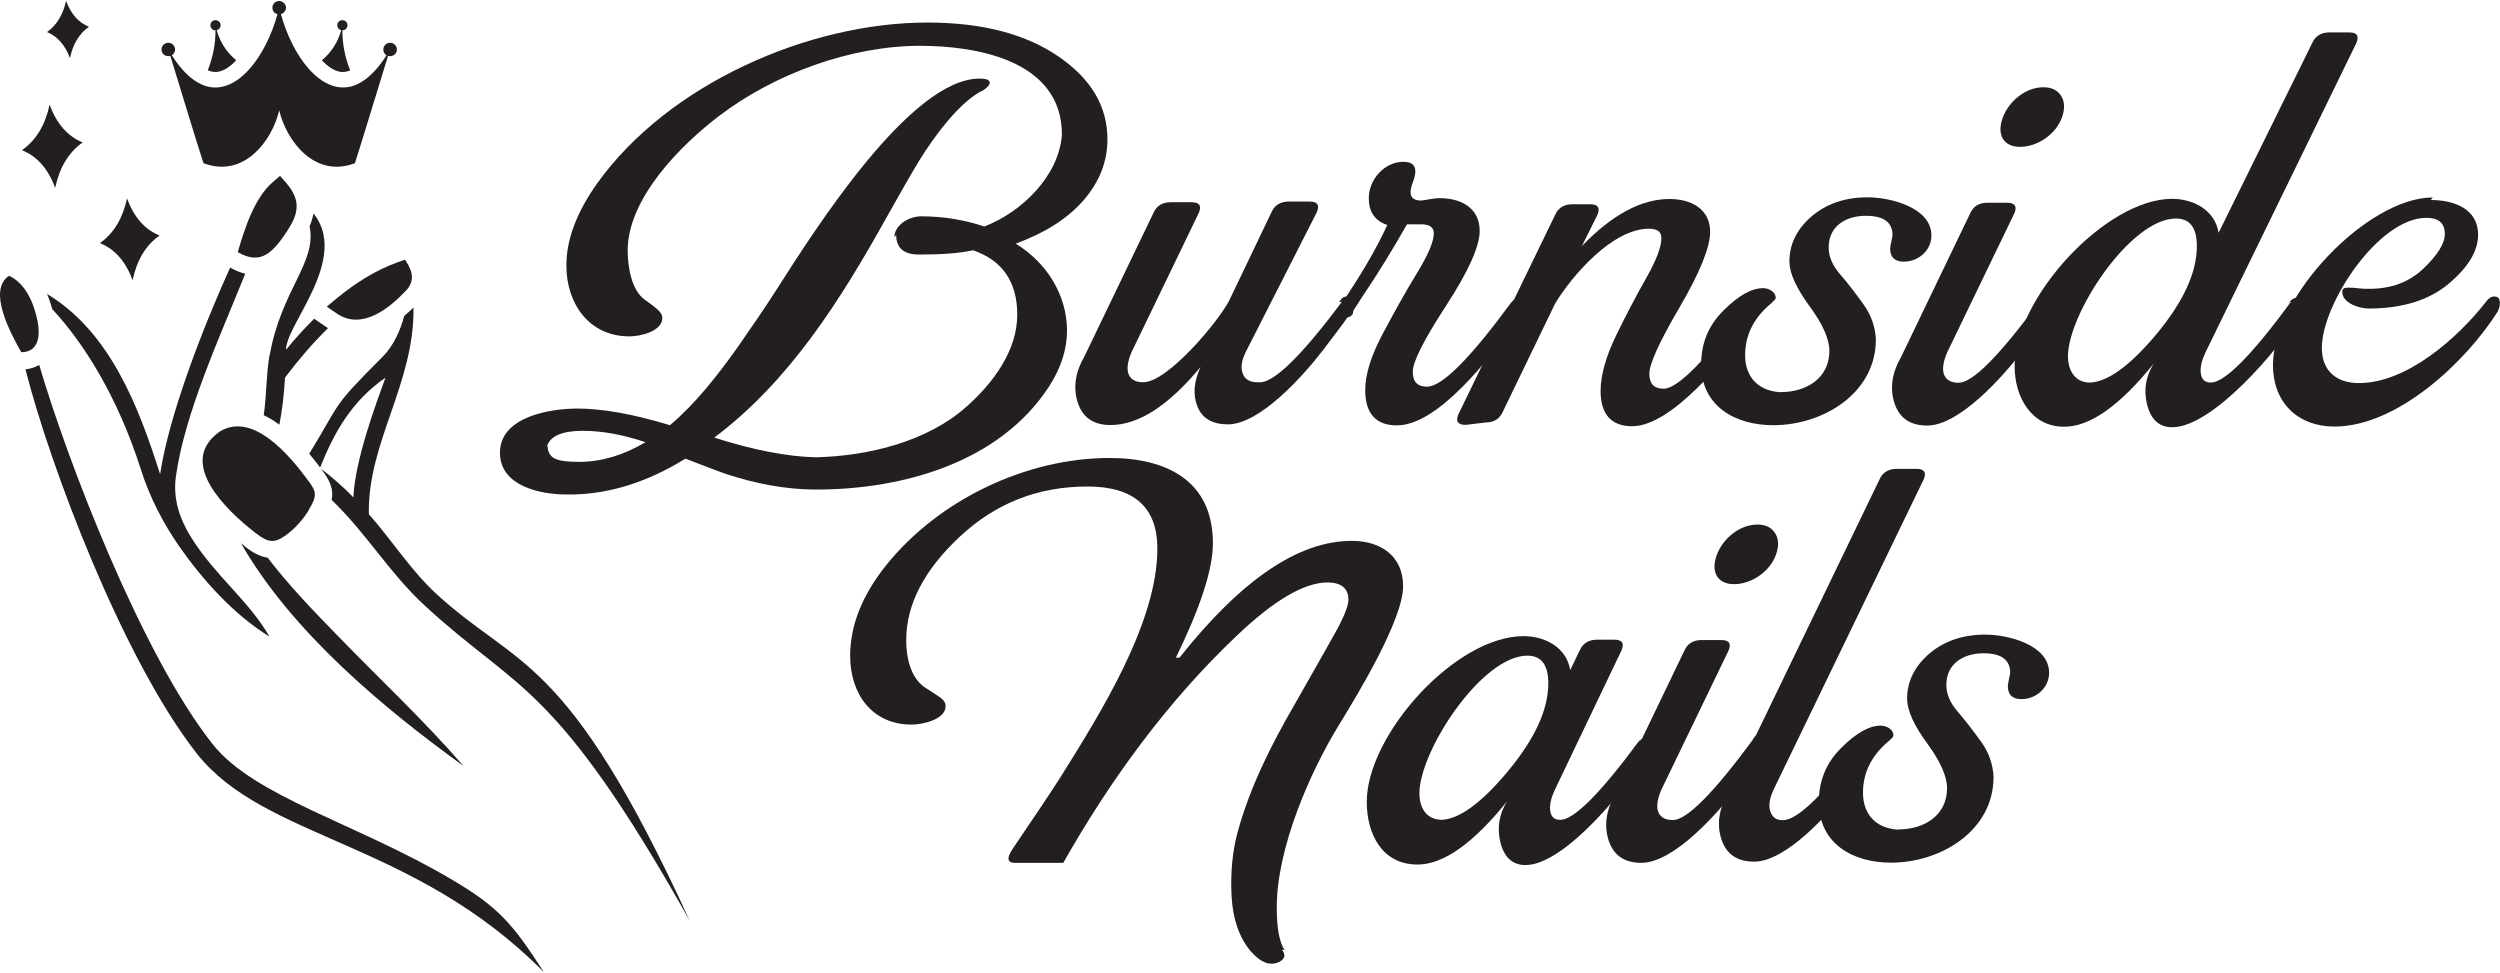 <?xml version="1.0" encoding="UTF-8"?><svg id="a" xmlns="http://www.w3.org/2000/svg" width="5.19cm" height="2.02cm" viewBox="0 0 147.21 57.2"><path d="M52.66,13.88c.07-.74.91-1.19,1.58-1.19,1.33,0,2.56.21,3.72.6,2.18-.84,4.39-2.95,4.57-5.41,0-4.36-4.99-5.23-8.36-5.23-4.07,0-8.57,1.65-11.8,4.11-2.28,1.72-5.41,4.88-5.41,7.94,0,.91.21,2.35,1.02,2.91.25.18.49.35.7.53.21.18.32.35.32.53,0,.81-1.33,1.09-1.93,1.09-2.39,0-3.72-1.93-3.72-4.18,0-1.51.6-3.13,1.83-4.85,4.18-5.83,12.43-9.45,19.42-9.45,3.23,0,5.79.67,7.73,2s2.88,2.95,2.88,4.88c0,1.3-.46,2.49-1.4,3.58-.95,1.09-2.28,1.93-4,2.56,1.79,1.09,3.02,2.99,3.02,5.13,0,1.09-.35,2.18-1.05,3.27-2.92,4.5-8.64,6.08-13.73,6.08-1.76,0-3.58-.35-5.27-.91-.53-.18-1.33-.49-2.42-.91-2.21,1.37-4.43,2.07-6.64,2.11h-.35c-1.55,0-3.93-.49-3.93-2.46,0-2.14,2.99-2.6,4.57-2.6,1.44,0,3.27.32,5.44.98,1.54-1.3,2.81-2.95,3.97-4.57.81-1.16,1.58-2.28,2.35-3.48,2.28-3.58,7.87-12.36,11.91-12.36.39,0,.6.07.6.25,0,.11-.11.25-.35.42-1.4.63-2.99,2.84-3.79,4.14-.49.81-1.16,1.97-2,3.48-2.67,4.78-5.65,9.52-10.08,12.85,2.32.74,4.32,1.12,5.97,1.16,3.06-.07,6.57-.91,8.89-2.99,1.54-1.37,2.98-3.27,2.98-5.41,0-1.93-.88-3.2-2.6-3.79-.84.18-1.86.25-3.06.25h-.14c-.88,0-1.33-.39-1.33-1.16l-.07.11ZM32.25,26.24c0,.32.14.56.39.7s.74.21,1.44.21c1.33,0,2.63-.39,3.93-1.16-1.37-.46-2.6-.67-3.69-.67-1.23,0-1.93.32-2.11.91h.03Z" fill="#231f20"/><path d="M78.86,17.74c.11-.21.25-.32.39-.32.07,0,.18.04.25.11.25.18.28.42.07.74-.11.18-.25.42-.46.7-.21.28-.6.81-1.19,1.58-1.16,1.51-3.72,4.39-5.62,4.39-.91,0-1.51-.35-1.79-1.05-.28-.7-.21-1.47.18-2.32-1.9,2.28-3.65,3.41-5.3,3.41-1.02,0-1.65-.46-1.93-1.33s-.14-1.79.39-2.7l4.07-8.46c.18-.42.53-.63,1.02-.63h1.23c.46,0,.6.21.42.63l-3.97,8.22c-.25.6-.28,1.05-.14,1.33.14.28.42.42.84.42,1.44,0,4.43-3.58,5.06-4.81l2.49-5.2c.18-.42.53-.63,1.02-.63h1.23c.46,0,.6.21.42.63l-4.18,8.22c-.28.56-.32,1.02-.14,1.37.14.28.42.42.81.42h.25c.88-.11,2.46-1.69,4.74-4.74l-.14.03Z" fill="#231f20"/><path d="M79.66,18.44c-.14.18-.25.21-.46.21-.18-.03-.28-.14-.32-.28-.04-.14,0-.32.11-.53,1.12-1.65,2.04-3.2,2.7-4.64-.74-.25-1.09-.77-1.09-1.58,0-1.09.91-2.14,2.04-2.14.46,0,.7.18.7.56,0,.14-.03.35-.14.63-.11.28-.14.49-.14.6,0,.32.21.49.6.49.11,0,.28-.04.49-.07.21-.04.42-.07.63-.07,1.23,0,2.35.56,2.35,1.93,0,.91-.67,2.39-1.97,4.39-1.3,2-1.97,3.3-1.97,3.9s.28.88.84.88c.88,0,2.53-1.65,4.95-4.95.18-.21.35-.32.53-.32s.28.07.32.25c.03.18,0,.39-.14.63-.11.18-.28.42-.49.7-1.47,1.97-4.5,5.97-6.95,5.97-1.23,0-1.86-.7-1.86-2.07,0-.95.35-2.04,1.02-3.3.67-1.26,1.33-2.46,2-3.55.67-1.09,1.02-1.9,1.02-2.39,0-.35-.25-.53-.74-.53h-.84c-.84,1.48-1.72,2.92-2.67,4.32l-.49.77-.03.18Z" fill="#231f20"/><path d="M86.3,24.97c-.46,0-.6-.21-.42-.63l5.69-11.73c.18-.42.53-.63,1.02-.63h1.05c.46,0,.6.21.42.63l-.91,1.83c1.79-1.86,3.51-2.77,5.16-2.77,1.23,0,2.39.56,2.39,1.93,0,.91-.6,2.39-1.79,4.43s-1.79,3.34-1.79,3.93.28.88.84.88c.84,0,2.49-1.69,4.95-5.02.18-.21.35-.32.53-.32s.28.07.32.25c.03.18,0,.39-.14.63-.11.18-.28.42-.49.7-1.47,1.93-4.67,5.97-7.02,5.97-1.23,0-1.86-.7-1.86-2.07,0-.95.32-2.04.91-3.27.6-1.23,1.19-2.35,1.79-3.41s.88-1.83.88-2.32c0-.39-.25-.56-.74-.56-2.14,0-4.5,2.74-5.51,4.39l-3.09,6.39c-.18.42-.53.63-1.02.63l-1.16.14Z" fill="#231f20"/><path d="M104.88,23.04c1.47,0,2.84-.81,2.84-2.42,0-.7-.39-1.58-1.16-2.63-.77-1.05-1.16-1.9-1.19-2.56-.03-1.02.39-1.93,1.26-2.7.88-.77,2-1.16,3.34-1.16s3.76.6,3.76,2.25c0,.88-.77,1.54-1.62,1.54-.53,0-.81-.25-.81-.77,0-.11.03-.25.07-.42.04-.18.07-.32.07-.42-.03-.74-.56-1.09-1.58-1.09-1.16,0-2.18.6-2.18,1.86,0,.53.21,1.05.67,1.58s.91,1.12,1.37,1.76c.46.63.7,1.33.74,2.07,0,3.2-3.13,5.06-6.04,5.06-2.25,0-4.25-1.12-4.25-3.58,0-1.23.42-2.28,1.3-3.16.88-.88,1.65-1.33,2.35-1.33.32,0,.74.21.74.56,0,.03,0,.07-.04.11l-.11.11-.11.11c-1.02.84-1.54,1.86-1.54,3.06,0,1.37.88,2.18,2.25,2.18l-.14.03Z" fill="#231f20"/><path d="M120.05,17.74c.17-.25.32-.39.49-.39.07,0,.18.04.25.11.25.21.25.49-.04.88-.11.18-.25.42-.46.7-.21.28-.6.81-1.19,1.58-1.16,1.51-3.72,4.39-5.62,4.39-1.02,0-1.65-.46-1.93-1.33-.28-.88-.14-1.79.39-2.7l4.07-8.46c.18-.42.53-.63,1.02-.63h1.16c.46,0,.6.21.42.63l-3.97,8.22c-.25.6-.28,1.05-.14,1.33s.42.42.84.42c.81,0,2.39-1.58,4.74-4.78l-.03.03ZM120.33,5.09c.49,0,.84.18,1.05.53.21.35.21.77.03,1.26-.35.98-1.44,1.72-2.46,1.72-.49,0-.84-.18-1.02-.49-.18-.32-.18-.74,0-1.23.35-.95,1.33-1.79,2.39-1.79Z" fill="#231f20"/><path d="M134.76,17.81c.14-.21.32-.32.46-.32.11,0,.17.04.28.11.25.21.25.46,0,.77-1.26,2.11-5.2,6.74-7.59,6.74-.77,0-1.26-.46-1.48-1.33s-.07-1.69.39-2.42c-2,2.49-3.76,3.72-5.27,3.72-1.97,0-2.92-1.79-2.92-3.55,0-4.04,5.37-9.87,9.27-9.87,1.26,0,2.53.67,2.74,2l5.51-11.17c.18-.42.53-.63,1.02-.63h1.16c.46,0,.6.21.42.63l-8.89,18.23c-.18.39-.28.74-.28,1.02,0,.42.14.74.6.74.81,0,2.39-1.58,4.74-4.78l-.18.11ZM123,22.48c1.05,0,2.39-.95,3.97-2.84,1.58-1.9,2.39-3.62,2.39-5.2,0-1.09-.42-1.62-1.23-1.62-2.7,0-6.36,5.62-6.36,8.11,0,.81.39,1.55,1.3,1.55h-.07Z" fill="#231f20"/><path d="M143.15,11.73c1.3,0,2.77.49,2.77,2.04,0,.95-.56,1.9-1.72,2.88-1.16.98-2.74,1.47-4.74,1.47-.53,0-1.54-.32-1.54-.98,0-.18.11-.25.32-.25.14,0,.35,0,.63.04.28.03.49.03.63.03,1.3,0,2.35-.39,3.2-1.19.84-.81,1.26-1.48,1.26-2.04,0-.63-.35-.95-1.09-.95-2.81,0-6.15,5.06-6.15,7.66,0,1.37.88,2.07,2.18,2.07,2.84,0,5.83-2.67,7.48-4.78.14-.21.32-.32.49-.32s.28.07.32.25c.04.18,0,.39-.11.63-1.86,2.95-5.9,6.78-9.62,6.78-2.18,0-3.62-1.44-3.62-3.62,0-4.04,5.58-9.87,9.41-9.87l-.11.14Z" fill="#231f20"/><path d="M75.47,55.85c.25.32.21.56-.14.74-.14.07-.28.11-.46.11-.35,0-.74-.21-1.12-.63-.04-.04-.07-.07-.11-.11-.67-.81-1.05-1.9-1.12-3.23s.04-2.6.35-3.76c.74-2.7,1.97-5.13,3.37-7.55.91-1.58,1.65-2.92,2.25-3.97s.91-1.79.91-2.18c0-.67-.42-1.02-1.23-1.02-1.37,0-3.16,1.05-5.37,3.16-4.04,3.83-7.45,8.5-10.19,13.35h-2.88c-.18,0-.25-.04-.32-.14-.07-.14,0-.35.21-.67,1.26-1.86,2.21-3.27,2.81-4.21,2.35-3.76,5.72-9.1,5.72-13.49,0-2.42-1.37-3.65-4.11-3.65-2.92,0-5.41.98-7.52,2.95s-3.16,4-3.16,6.11c0,.98.25,2.25,1.16,2.81.28.18.56.35.81.53.25.17.35.35.35.53,0,.81-1.4,1.09-2,1.09-2.35,0-3.62-1.83-3.62-4.04,0-1.79.7-3.58,2.14-5.37,3.09-3.83,8.22-6.29,13.14-6.29,3.34,0,6.08,1.33,6.08,5.02,0,1.54-.74,3.79-2.18,6.74h.21c3.65-4.6,7.02-6.88,10.15-6.88,1.69,0,3.02.88,3.02,2.67,0,1.97-2.67,6.36-3.72,8.08-1.79,2.88-3.72,7.38-3.72,10.82,0,1.19.14,2.04.46,2.53l-.18-.04Z" fill="#231f20"/><path d="M96.5,43.66c.14-.21.32-.32.49-.32s.28.07.32.21c.03.14,0,.35-.14.6-1.23,2.04-4.99,6.74-7.34,6.74-.77,0-1.26-.46-1.48-1.33-.21-.88-.07-1.69.39-2.42-2,2.49-3.76,3.72-5.27,3.72-2.11,0-2.99-1.83-2.99-3.69,0-3.93,5.2-9.76,9.24-9.76,1.26,0,2.53.67,2.74,2l.56-1.16c.18-.42.53-.63,1.02-.63h1.02c.46,0,.6.21.42.63l-3.93,8.22c-.18.39-.28.74-.28,1.02,0,.42.14.74.6.74.81,0,2.39-1.58,4.74-4.78l-.11.21ZM84.81,48.23c1.05,0,2.39-.95,3.97-2.85,1.58-1.9,2.39-3.62,2.39-5.2,0-1.09-.42-1.62-1.23-1.62-2.7,0-6.36,5.62-6.36,8.11,0,.81.39,1.55,1.3,1.55h-.07Z" fill="#231f20"/><path d="M103.21,43.49c.18-.25.32-.39.49-.39.07,0,.18.03.25.11.25.21.25.49-.03.88-.11.18-.25.42-.46.7-.21.28-.6.81-1.19,1.58-1.16,1.51-3.72,4.39-5.62,4.39-1.02,0-1.65-.46-1.93-1.33-.28-.88-.14-1.79.39-2.7l4.07-8.46c.18-.42.53-.63,1.02-.63h1.16c.46,0,.6.21.42.63l-3.97,8.22c-.25.6-.28,1.05-.14,1.33s.42.42.84.42c.81,0,2.39-1.58,4.74-4.78l-.04.04ZM103.49,30.84c.49,0,.84.18,1.05.53.21.35.21.77.03,1.26-.35.98-1.44,1.72-2.46,1.72-.49,0-.84-.18-1.02-.49-.18-.32-.18-.74,0-1.23.35-.95,1.33-1.79,2.39-1.79Z" fill="#231f20"/><path d="M109.85,43.49c.11-.21.25-.32.39-.32.07,0,.18.04.25.11.25.18.28.42.07.74-.11.17-.25.42-.46.7-.21.28-.6.81-1.19,1.58-1.16,1.51-3.72,4.39-5.62,4.39-1.02,0-1.65-.46-1.93-1.33-.28-.88-.14-1.79.39-2.7l8.92-18.47c.18-.42.53-.63,1.02-.63h1.16c.46,0,.6.21.42.63l-8.82,18.23c-.25.53-.32.95-.21,1.3.11.35.35.53.74.53.88,0,2.49-1.58,4.85-4.78l.03.04Z" fill="#231f20"/><path d="M111.81,48.79c1.47,0,2.84-.81,2.84-2.42,0-.7-.39-1.58-1.16-2.63-.77-1.05-1.16-1.9-1.19-2.56-.03-1.02.39-1.93,1.26-2.7.88-.77,2-1.16,3.34-1.16s3.76.6,3.76,2.25c0,.88-.77,1.55-1.62,1.55-.53,0-.81-.25-.81-.77,0-.11.04-.25.07-.42.03-.18.07-.32.07-.42-.04-.74-.56-1.09-1.58-1.09-1.16,0-2.18.6-2.18,1.86,0,.53.21,1.05.67,1.58s.91,1.12,1.37,1.76c.46.63.7,1.33.74,2.07,0,3.2-3.13,5.06-6.04,5.06-2.25,0-4.25-1.12-4.25-3.58,0-1.23.42-2.28,1.3-3.16.88-.88,1.65-1.33,2.35-1.33.32,0,.74.21.74.56,0,.04,0,.07-.03.11s-.07.07-.11.11c-.04.04-.07.07-.11.11-1.02.84-1.54,1.86-1.54,3.06,0,1.37.88,2.18,2.25,2.18l-.14.04Z" fill="#231f20"/><path d="M18.85,27.48c.84-2.09,1.86-3.91,3.85-5.29-.54,1.47-1.81,4.89-1.89,7.05-.54-.57-1.27-1.2-1.91-1.69.04.06.09.12.14.19.44.6.6,1.09.49,1.65,2.12,2.05,3.37,4.27,5.47,6.21,5.49,5.08,7.64,4.39,15.61,18.56-7.27-15.85-10.13-14.82-14.95-19.27-1.44-1.33-2.58-3.12-3.94-4.66-.09-4.2,2.69-7.69,2.63-12.17-.19.18-.37.35-.55.5-.22.82-.6,1.73-1.28,2.41-3.08,3.08-2.39,2.57-4.31,5.7.21.25.42.52.64.81h0ZM15.87,20.87c-.2,1.16-.16,2.26-.34,3.53.29.14.6.32.92.56.18-.91.28-1.82.33-2.77.77-1.02,1.61-2.01,2.53-2.91-.01-.02-.05-.04-.05-.04l-.76-.52c-.59.58-1.14,1.19-1.66,1.83,0-.53.46-1.35.97-2.3.12-.22.23-.44.35-.67.82-1.64,1.51-3.54.3-5.06-.05.27-.13.52-.23.76h0c.44,2.13-1.67,3.74-2.35,7.59h-.01ZM14.42,32.12c-.07-.06-.15-.12-.23-.18,3.01,5.25,8.44,9.75,13.11,13.12-2.58-2.94-4.79-4.96-7.51-7.77-1.24-1.27-2.79-2.87-4.03-4.5-.5-.07-.93-.34-1.34-.66h0ZM9.43,27.88c-1.29-4.06-2.97-8.39-6.66-10.62.12.28.22.58.31.9h0c1.86,1.99,3.86,5.18,5.21,9.42.55,1.74,1.37,3.25,2.24,4.51,1.4,2.01,3.23,4.05,5.34,5.35-1.23-2.13-3.18-3.56-4.6-5.82-.69-1.1-1.1-2.3-.91-3.63.53-3.75,2.58-8.18,4.08-11.92-.29-.07-.59-.19-.89-.36-1.6,3.53-3.61,8.71-4.12,12.16h0ZM2.32,21.44c-.25.14-.52.23-.82.26,1.44,5.69,5.73,17.05,10.07,22.6,3.99,5.11,12.8,5.14,20.46,12.9-1.84-2.84-2.63-3.81-5.45-5.47-5.59-3.3-11.61-4.86-14.06-7.96-4.18-5.28-8.58-16.75-10.21-22.33h.01Z" fill="#231f20" fill-rule="evenodd"/><path d="M24.08,15.62l-.23-.38-.42.15c-1.34.48-2.55,1.26-3.64,2.16l-.55.46.59.4c1.48,1.02,3.11-.31,4.11-1.38.38-.41.41-.92.13-1.4h.01Z" fill="#231f20" fill-rule="evenodd"/><path d="M18.17,29.99c.51-.82.46-1.08.05-1.64-1.17-1.61-3.35-4.2-5.31-2.97l-.02.02h0c-2.46,1.8.38,4.56,2.16,5.94.74.57,1.1.62,1.78.13.55-.4,1-.91,1.36-1.49" fill="#231f20" fill-rule="evenodd"/><path d="M1.26,20.69c.86,0,1.17-.71.95-1.83-.22-1.13-.75-2.25-1.68-2.67-1.29.86.11,3.42.72,4.5" fill="#231f20" fill-rule="evenodd"/><path d="M16.94,13.5c.7-1.05.74-1.82-.1-2.79l-.35-.4-.4.34c-1.11.94-1.68,2.75-2.09,4.15,1.4.81,2.1-.02,2.95-1.3" fill="#231f20" fill-rule="evenodd"/><path d="M4.12,3.37c.18-.83.55-1.45,1.12-1.84-.62-.25-1.06-.75-1.35-1.53-.18.83-.56,1.44-1.12,1.84.61.25,1.06.76,1.35,1.53Z" fill="#231f20" fill-rule="evenodd"/><path d="M5.89,14.27c.87.35,1.51,1.08,1.92,2.18.25-1.19.78-2.07,1.59-2.63-.87-.35-1.51-1.07-1.92-2.18-.26,1.19-.79,2.06-1.6,2.63h.01Z" fill="#231f20" fill-rule="evenodd"/><path d="M1.3,8.8c.88.35,1.53,1.09,1.95,2.21.26-1.21.8-2.1,1.62-2.67-.88-.36-1.53-1.09-1.95-2.22-.26,1.21-.8,2.09-1.62,2.67h0Z" fill="#231f20" fill-rule="evenodd"/><path d="M12.23,4.1c.3-.75.46-1.55.46-2.36h0c-.17,0-.3-.13-.3-.3s.13-.3.3-.3.3.14.3.3c0,.14-.1.26-.23.29.19.7.6,1.32,1.15,1.77-.34.37-.7.6-1.03.67-.06.02-.13.02-.2.02-.14,0-.28-.03-.43-.1h-.02Z" fill="#231f20" fill-rule="evenodd"/><path d="M18.94,3.51c.56-.45.96-1.08,1.15-1.78-.13-.03-.23-.15-.23-.29,0-.17.13-.3.3-.3s.3.13.3.3-.14.3-.3.3h0c0,.81.16,1.61.46,2.36-.15.06-.29.09-.43.09-.07,0-.14,0-.21-.02-.33-.07-.68-.3-1.03-.67h-.01Z" fill="#231f20" fill-rule="evenodd"/><path d="M14.72,3.98c-.49.56-1.05.96-1.64,1.08-.39.09-.8.05-1.22-.14-.58-.26-1.16-.8-1.74-1.71.11-.07.19-.2.19-.34,0-.22-.18-.4-.4-.4s-.4.18-.4.4.18.39.4.39c.04,0,.08,0,.12-.02.66,2.12,1.27,4.21,1.95,6.32,2.38.91,4.05-1.33,4.46-3.11.42,1.78,2.08,4.02,4.46,3.11.67-2.11,1.29-4.2,1.95-6.32.04.02.08.02.12.02.22,0,.4-.17.4-.39s-.18-.4-.4-.4-.4.18-.4.4c0,.15.08.27.19.34-.58.91-1.17,1.45-1.74,1.71-.41.19-.82.22-1.22.14-.6-.13-1.15-.52-1.64-1.08-.72-.82-1.29-2-1.62-3.2.17-.04.3-.19.3-.38s-.18-.39-.4-.39-.4.17-.4.39.13.34.3.38c-.33,1.2-.9,2.38-1.62,3.2h0Z" fill="#231f20" fill-rule="evenodd"/></svg>